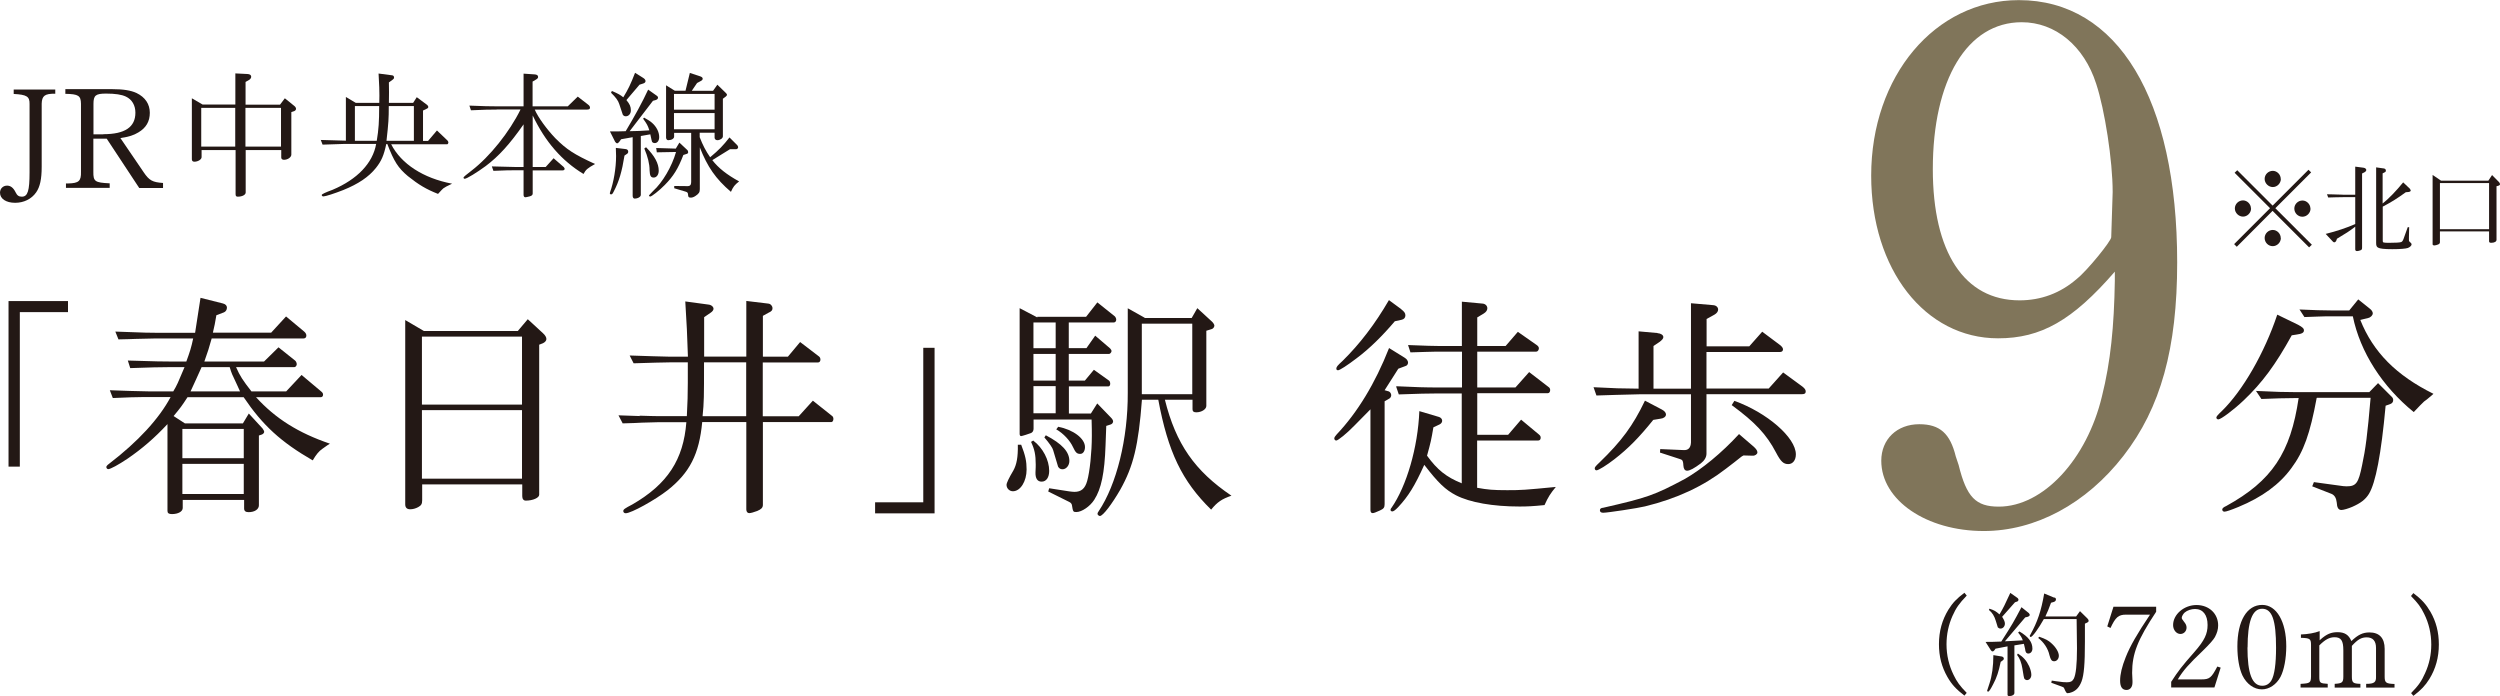 <?xml version="1.0" encoding="UTF-8"?><svg id="_レイヤー_2" xmlns="http://www.w3.org/2000/svg" viewBox="0 0 208.09 57.95"><defs><style>.cls-1{fill:#80755a;}.cls-1,.cls-2{stroke-width:0px;}.cls-2{fill:#231815;}</style></defs><g id="_ヘッダー"><path class="cls-2" d="M.71,25.06h4.95v.92H1.65v12.86h-.94v-13.79Z"/><path class="cls-2" d="M9.1,32.48l1.71.06c.79.02,1.55.04,1.69.04h1.92c.33-.55.37-.67.94-2.02h-1.32c-.75,0-1.45.02-3.2.08l-.2-.63c2.73.08,2.75.08,3.4.08h1.47c.29-.79.41-1.16.57-1.92h-3.06c-.26,0-.86.02-1.75.04-.22.02-.79.02-1.41.04l-.26-.65c2.73.1,2.79.1,3.42.1h3.22l.45-2.91,1.87.47c.22.06.33.18.33.35s-.1.33-.25.39l-.63.24c-.12.71-.14.81-.29,1.45h4.85l1.24-1.35,1.51,1.26c.12.1.18.22.18.33,0,.14-.08.24-.22.24h-7.66c-.25.88-.29,1.02-.61,1.92h4.97l1.2-1.18,1.38,1.1c.08.06.14.2.14.31s-.1.24-.2.24h-4.85c.33.75.55,1.08,1.28,2.02h2.89l1.28-1.37,1.63,1.37c.12.1.16.16.16.28s-.08.2-.18.2h-5.4c1.61,1.77,3.51,2.97,6.15,3.87-.1.06-.18.12-.22.14l-.41.29c-.29.2-.51.47-.8.96-2.65-1.53-4.16-2.91-5.75-5.26h-4.67c-.49.75-.57.86-1.16,1.57l.94.61h4.83l.49-.82,1.14,1.24c.08.1.14.22.14.29s-.08.18-.2.22l-.24.08v5.81c0,.33-.35.57-.86.57-.25,0-.37-.1-.37-.31v-.71h-5.11v.67c0,.29-.37.51-.9.51-.26,0-.37-.08-.37-.26v-7.23c-1.08,1.16-2.1,2.04-3.34,2.89-.73.49-1.41.86-1.59.86-.08,0-.16-.08-.16-.18,0-.06.08-.16.22-.26,2.42-1.85,4.18-3.77,5.13-5.56h-1.67c-.41,0-.98,0-1.63.02l-1.51.06-.25-.65ZM20.29,38.14v-2.44h-5.11v2.44h5.11ZM20.29,41.12v-2.51h-5.11v2.51h5.11ZM19.98,32.58l-.25-.55c-.43-.9-.45-.94-.61-1.47h-2.34c-.39.88-.49,1.08-.92,2.02h4.12Z"/><path class="cls-2" d="M35.28,27.55h7.82l.83-.98,1.26,1.16c.2.18.29.35.29.49s-.12.27-.29.35l-.31.12v12.49c0,.26-.53.49-1.12.49-.18,0-.29-.14-.29-.37v-.98h-8.33v1.32c0,.31-.08.43-.33.57-.22.12-.45.18-.67.18-.27,0-.41-.14-.41-.41v-15.34l1.57.92ZM43.45,33.68v-5.66h-8.33v5.66h8.33ZM43.45,39.84v-5.7h-8.33v5.7h8.33Z"/><path class="cls-2" d="M53.24,34.6c.69.02,1.26.04,1.63.04h2.3c.06-1.1.08-1.87.08-2.77v-1.71h-1.45c-.98.02-1.26.02-3.06.08l-.33-.65,1.87.06c.71.02,1.41.04,1.53.04h1.45c-.06-1.96-.1-2.61-.22-4.6l1.92.26c.24.02.43.18.43.35,0,.12-.1.24-.27.35l-.51.35v3.28h3.51v-4.63l1.83.22c.2.02.35.2.35.39,0,.16-.08.26-.33.37l-.47.26v3.4h2.08l1.02-1.22,1.57,1.2c.08.06.12.16.12.26,0,.14-.08.24-.2.24h-4.6v4.48h2.99l1.18-1.3,1.61,1.28c.06.04.1.14.1.24,0,.14-.08.26-.16.26h-5.71v6.89c0,.24-.14.37-.47.51-.27.1-.53.18-.67.18s-.24-.12-.24-.31v-7.27h-3.67c-.25,2.67-1.04,4.22-2.89,5.68-1.04.81-3.02,1.91-3.48,1.91-.12,0-.2-.08-.2-.18,0-.14.12-.22.75-.55,2.93-1.69,4.26-3.73,4.5-6.85h-2.26c-.2,0-.71.02-1.45.04-.22.02-.88.04-1.59.06l-.35-.67,1.77.06ZM62.11,34.64v-4.48h-3.51c0,2.91,0,3.3-.12,4.48h3.63Z"/><path class="cls-2" d="M77.79,42.73h-4.95v-.92h4.01v-12.86h.94v13.79Z"/><path class="cls-2" d="M85,37.02c.35.9.45,1.37.45,2.06,0,.98-.51,1.81-1.14,1.81-.29,0-.53-.24-.53-.53q0-.24.57-1.2c.27-.49.39-1.1.37-2.14h.27ZM86.34,26.37h4.06l.94-1.2,1.45,1.16c.06.06.12.18.12.27,0,.14-.08.24-.2.24h-3.75v2.14h1.47l.73-1.04,1.24,1.06c.06.06.12.16.12.22,0,.1-.12.24-.2.24h-3.36v2.22h1.34l.75-.9,1.26.9c.06.04.1.16.1.26,0,.12-.06.22-.14.22h-3.3v2.26h1.83l.53-.84,1.16,1.2c.1.1.16.22.16.29,0,.12-.08.22-.2.26l-.37.12-.06,1.63c-.08,2.28-.35,3.61-.94,4.52-.35.55-1.04,1.02-1.49,1.02-.26,0-.28-.02-.37-.59-.02-.1-.1-.2-.24-.26l-1.73-.86.08-.27,1.67.26c.16.02.31.04.43.04.57,0,.88-.27,1.06-.9.22-.77.39-2.42.39-3.75,0-.33,0-.77-.02-1.37h-4.83v.75c0,.18-.06.29-.2.37-.14.06-.77.26-.84.26s-.12-.08-.12-.18v-10.47l1.47.77ZM86.01,36.68c.79.59,1.32,1.61,1.32,2.51,0,.55-.24.9-.63.9-.35,0-.53-.27-.51-.79.02-.31.02-.57.02-.63,0-.82-.1-1.28-.39-1.89l.2-.12ZM87.87,28.98v-2.14h-1.85v2.14h1.85ZM87.87,31.68v-2.22h-1.85v2.22h1.85ZM87.87,34.4v-2.26h-1.85v2.26h1.85ZM87.05,36.23c1.35.71,1.96,1.37,1.96,2.14,0,.37-.26.69-.57.69-.16,0-.28-.06-.37-.22t-.41-1.37c-.04-.18-.31-.57-.73-1.06l.12-.18ZM88.07,35.52c1.26.24,2.24.98,2.24,1.69,0,.33-.16.57-.39.57-.28,0-.39-.1-.61-.57-.24-.53-.8-1.14-1.39-1.47l.16-.22ZM95.28,26.47h3.91l.47-.82,1.24,1.14c.1.1.18.24.18.31,0,.12-.1.26-.22.29l-.45.14v6.26c0,.27-.39.53-.84.53-.22,0-.31-.08-.31-.26v-.79h-2.3c.92,3.69,2.49,5.93,5.54,7.99-.79.27-1.18.53-1.69,1.16-2.43-2.38-3.59-4.81-4.4-9.15h-1.36c-.29,3.83-.71,5.54-1.81,7.5-.67,1.16-1.43,2.18-1.69,2.18-.08,0-.2-.1-.2-.18,0-.06.04-.14.1-.22,1.49-2.22,2.44-6.03,2.42-9.86v-7.03l1.41.79ZM99.24,32.81v-5.87h-4.2v5.87h4.2Z"/><path class="cls-2" d="M116.94,29.79c.16.1.26.26.26.39s-.08.26-.22.29l-.59.22-1.14,1.79.35.1c.1.04.2.18.2.31s-.08.26-.2.31l-.35.2v8.56c0,.29-.08.39-.39.53-.35.16-.51.22-.61.22-.12,0-.18-.1-.18-.27v-8.37c-.24.24-.67.67-1.32,1.34-.65.67-1.38,1.26-1.53,1.26-.08,0-.16-.08-.16-.18,0-.08.08-.2.2-.33,1.73-1.83,3.2-4.24,4.36-7.19l1.32.82ZM116.63,25.74c.26.2.35.33.35.51,0,.2-.12.33-.33.37l-.55.12c-1,1.18-2.08,2.26-3.18,3.08-.77.59-1.41,1-1.55,1-.08,0-.14-.06-.14-.12,0-.16.08-.26.53-.67,1.41-1.39,2.67-3.02,3.85-5.05l1.02.75ZM116.24,32.15l1.94.08c.61.02,1.12.02,1.45.02h2.06v-2.98h-1.85c-.06,0-.63,0-1.14.02l-1.3.04-.2-.61c1.55.06,2.08.08,2.63.08h1.85v-3.69l1.73.16c.22.02.39.18.39.39,0,.16-.1.31-.29.43l-.55.33v2.38h2.36l1.02-1.18,1.57,1.1c.12.08.18.18.18.27,0,.14-.1.28-.22.28h-4.91v2.98h3.18l1.14-1.28,1.61,1.24c.1.06.14.16.14.26,0,.14-.08.26-.2.26h-5.87v3.46h2.57l1.08-1.26,1.49,1.24c.1.08.14.16.14.26,0,.16-.08.24-.24.24h-5.05v3.93c.88.16,1.33.2,2.51.2s1.47-.02,4.04-.27c-.45.55-.63.82-.94,1.51-.98.1-1.45.12-2.08.12-2.2,0-4.12-.33-5.3-.94-.86-.45-1.47-1.02-2.63-2.53-.79,1.75-1.32,2.61-2.18,3.53-.25.26-.39.35-.49.35-.06,0-.14-.06-.14-.12,0-.04.02-.12.08-.18,1.26-1.81,2.2-5.03,2.32-8.05l1.65.49c.16.06.25.18.25.31s-.08.24-.22.31l-.51.24c-.18,1.06-.22,1.24-.53,2.36.86,1.18,1.59,1.77,2.89,2.3v-7.48h-2.06c-.79,0-1.47.02-3.18.08l-.22-.65Z"/><path class="cls-2" d="M137.96,27.73c.29.02.49.16.49.33,0,.12-.1.24-.33.41l-.49.33v3.55h3.12v-7.11l1.85.16c.26.02.41.18.41.37,0,.16-.12.31-.29.41l-.67.37v2.28h3.55l1.08-1.22,1.47,1.1c.18.14.26.26.26.37,0,.14-.1.22-.26.22h-6.11v3.04h5.18l1.2-1.34,1.61,1.18c.2.16.27.27.27.41,0,.16-.1.22-.31.22h-7.95v4.95c0,.29-.16.57-.47.81-.55.41-.92.61-1.14.61-.2,0-.29-.16-.31-.41-.02-.39-.06-.49-.26-.55l-1.69-.55.02-.29,1.87.08h.06c.39.04.61-.18.63-.63v-4.01h-4.32c-1.55.04-2.44.06-3.55.1l-.24-.69c1.87.1,2.16.1,3.75.12v-4.77l1.57.14ZM138.36,34.11c.2.1.31.26.31.39,0,.18-.2.33-.45.35l-.61.1c-1.18,1.47-2.08,2.38-3.24,3.28-.63.49-1.32.92-1.49.92-.08,0-.14-.08-.14-.16,0-.1.06-.18.41-.51,1.81-1.75,2.77-3.04,3.77-5.13l1.43.75ZM146.04,37.25c.16.14.24.29.24.41,0,.14-.2.29-.41.27l-.75-.02c-.12.06-.2.12-.22.14-.31.26-.73.57-1.26.98-1.85,1.43-4.04,2.47-6.72,3.12-.55.14-3.12.53-3.48.53-.18,0-.27-.08-.27-.2,0-.14.08-.2.29-.22,3.67-.84,4.24-1.04,6.79-2.4,1.41-.81,3.06-2.16,4.5-3.73l1.28,1.1ZM144.35,33.36c2.73.98,5.13,3.06,5.13,4.46,0,.49-.26.81-.63.81-.41,0-.63-.22-1.02-.96-.79-1.51-1.75-2.53-3.69-3.95l.22-.35Z"/><path class="cls-1" d="M176.03,22.61c-3.52,4.06-6.14,5.55-9.72,5.55-6.08,0-10.56-5.73-10.56-13.54,0-8.29,5.31-14.61,12.29-14.61,8.23,0,13.18,8.23,13.18,21.83,0,7.16-1.37,12.11-4.47,16.1-3.1,4-7.34,6.26-11.63,6.26-4.77,0-8.53-2.56-8.53-5.85,0-1.79,1.31-3.04,3.16-3.04,1.73,0,2.57.78,3.04,2.68l.24.72c.66,2.68,1.43,3.46,3.34,3.46,3.7,0,7.34-3.94,8.59-9.19.72-2.86,1.01-5.85,1.07-9.6v-.78ZM175.85,15.99c0-2.62-.66-6.86-1.37-9.01-1.01-3.16-3.4-5.13-6.2-5.13-4.53,0-7.4,4.77-7.4,12.23,0,6.92,2.62,10.92,7.22,10.92,1.79,0,3.4-.6,4.77-1.79.9-.72,2.86-3.16,2.86-3.46l.12-3.76Z"/><path class="cls-2" d="M190.75,27.92c-1.35,2.45-2.45,3.93-3.97,5.38-.86.82-1.92,1.61-2.14,1.61-.08,0-.16-.08-.16-.14,0-.1.08-.2.47-.57,1.73-1.69,3.54-4.83,4.6-8.01l1.73.84c.37.2.49.31.49.47,0,.2-.18.29-.63.35l-.39.06ZM192.83,33.13c-.55,2.97-1.08,4.46-2.1,5.83-.98,1.35-2.43,2.42-4.42,3.24-.63.26-1.02.39-1.16.39-.1,0-.18-.08-.18-.18s.12-.2.33-.29c3.81-2.1,5.36-4.42,6.03-8.99-1.49.02-1.71.02-3.1.08l-.45-.67c1.69.08,2.36.1,3.26.1h6.17l.73-.75,1.1,1.1c.12.1.16.2.16.31,0,.16-.08.27-.24.33l-.39.14c-.37,4.05-.83,6.42-1.39,7.34-.29.47-.69.77-1.39,1.08-.33.14-.73.26-.9.26-.25,0-.37-.2-.39-.63q-.06-.55-.43-.71l-1.61-.63.14-.35,2.12.29c.2.04.47.06.61.06.79,0,.98-.27,1.28-1.75.29-1.34.45-2.57.71-5.62h-4.46ZM192.91,25.82l1.12.02h1.51l.75-.92.96.77c.16.12.25.27.25.39,0,.16-.18.35-.39.39l-.65.16c1.08,2.69,2.99,4.61,6.09,6.15-.14.14-.31.27-.31.27-.16.14-.31.26-.47.37-.16.14-.43.43-.86.88-2.61-2.12-4.46-4.99-5.07-7.97h-1.81c-.31,0-.67,0-1.1.02l-1.12.04-.41-.63,1.51.06Z"/><path class="cls-2" d="M4.59,7.8c-.86-.01-1.1.17-1.12.83v5.25c0,1.03-.14,1.67-.46,2.13-.39.56-1.03.87-1.75.87-.76,0-1.26-.34-1.26-.84,0-.34.25-.59.59-.59.3,0,.53.19.71.56.13.27.27.36.52.36.49,0,.64-.49.64-2.01v-5.71c.01-.62-.23-.77-1.32-.83v-.37h3.46v.37Z"/><path class="cls-2" d="M5.5,15.27h.18c.88-.02,1.08-.2,1.06-.97v-5.66c-.01-.68-.21-.81-1.3-.83v-.39h3.88c.94,0,1.56.1,2.04.32.73.35,1.11.93,1.11,1.65s-.31,1.25-.95,1.63c-.4.24-.76.36-1.5.47l1.94,2.85c.46.68.73.83,1.61.89v.42h-1.98l-2.71-4.11h-1.11v2.75c-.01.82.13.91,1.36.97v.38h-3.64v-.38ZM8.6,11.17c1.8,0,2.67-.59,2.67-1.79,0-.61-.28-1.1-.79-1.34-.36-.17-.88-.25-1.65-.25-.87,0-1.05.15-1.05.86v2.53h.82Z"/><path class="cls-2" d="M16.86,8.7h2.73v-2.59l1.01.05c.2.01.31.09.31.23,0,.1-.08.22-.22.29l-.25.14v1.89h2.87l.4-.53.79.64c.09.07.14.16.14.24s-.06.15-.15.19l-.24.08v3.54c0,.22-.3.43-.61.43-.14,0-.23-.07-.23-.19v-.62h-2.96v3.53c0,.2-.29.35-.66.35-.13,0-.18-.06-.18-.21v-3.67h-2.83v.59c0,.19-.3.38-.6.38-.13,0-.21-.07-.21-.2v-5.08l.91.53ZM19.58,12.2v-3.22h-2.83v3.22h2.83ZM23.39,12.2v-3.22h-2.96v3.22h2.96Z"/><path class="cls-2" d="M28.79,11.72v-3.65l.82.49h1.96c.01-.27.01-.49.01-.61,0-.44-.01-.8-.07-1.83l1.14.15c.09.01.15.08.15.19,0,.06-.04.12-.1.16l-.33.24c.01.36.01.66.01.83,0,.2,0,.49-.01.87h2.02l.3-.47.86.64c.07.06.1.12.1.17,0,.07-.05.12-.15.16l-.29.14v2.53h.42l.74-.87.88.84s.07.09.07.15c0,.08-.05.16-.1.16h-4.66c.83,1.63,2.68,2.83,5.07,3.28-.45.21-.59.29-.73.39-.09.08-.15.14-.44.46-.97-.38-1.61-.76-2.51-1.48-.81-.68-1.15-1.21-1.71-2.67h-.09c-.2.95-.4,1.41-.86,1.99-.6.75-1.46,1.33-2.72,1.84-.71.28-1.48.53-1.65.53-.08,0-.14-.05-.14-.12q0-.1.9-.43c2.06-.87,3.35-2.22,3.63-3.82h-2.61c-.75.02-1.38.05-1.85.06l-.15-.39,2.1.06ZM31.36,11.72c.16-.97.2-1.58.2-2.89h-2.02v2.89h1.83ZM34.45,11.72v-2.89h-2.09c0,1.04-.02,1.38-.19,2.89h2.28Z"/><path class="cls-2" d="M41.34,9.12c-.58,0-1.04.01-2.14.06l-.13-.39c1.2.05,1.7.06,2.27.06h2.24v-2.72l.9.06c.21.01.31.08.31.22,0,.08-.06.15-.19.22l-.27.16v2.06h2.93l.83-.81.89.69c.08.06.13.15.13.23,0,.12-.08.16-.25.16h-4.35c.27.64,1,1.64,1.72,2.39.94.94,1.54,1.33,3.3,2.14-.64.36-.76.46-.96.83-1.8-1.09-3.18-2.67-4.23-4.87v4.29h1.08l.66-.73.84.73s.08.1.08.15c0,.07-.06.13-.15.13h-2.51v1.93c0,.12-.08.19-.27.24-.13.03-.28.07-.33.07-.1,0-.16-.07-.16-.2v-2.05h-.64c-.52,0-.94.01-1.87.05l-.13-.37c1.05.02,1.27.03,2,.05h.64v-3.55c-1.15,1.65-2.07,2.66-3.15,3.47-.72.53-1.58,1.06-1.75,1.06-.06,0-.1-.05-.1-.1q0-.07.66-.57c1.54-1.18,3.17-3.23,4.09-5.1h-2Z"/><path class="cls-2" d="M52.08,12.41c.13.01.21.09.21.22,0,.07-.04.14-.09.17l-.22.15c-.21,1.32-.45,2.15-.9,3-.09.19-.14.23-.22.23-.06,0-.1-.05-.1-.09,0-.03.01-.06.02-.09.3-.83.5-2.01.5-3.01,0-.14-.01-.38-.02-.68l.83.1ZM53.34,16.22c0,.16-.24.31-.52.31-.09,0-.16-.09-.16-.23v-4.88l-.96.17-.16.22c-.06.07-.12.12-.17.12s-.13-.06-.17-.13l-.43-.86c.62,0,.72,0,1.31-.02.74-1.23,1.42-2.48,1.87-3.46l.65.46c.14.09.17.14.17.21,0,.09-.07.16-.2.2l-.22.06-1.94,2.53c.6-.01.94-.02,1.64-.07-.13-.4-.2-.53-.52-.97l.08-.09c.33.19.49.28.66.43.37.32.6.77.6,1.19,0,.29-.15.5-.37.5-.1,0-.2-.05-.23-.12-.01-.01-.06-.22-.14-.61l-.79.14v4.9ZM50.93,7.57c.55.24.69.32.95.53.42-.69.61-1.09.98-2.04l.67.42c.13.08.2.17.2.27s-.07.16-.19.2l-.31.1-1.09,1.28c.28.34.37.54.37.86,0,.28-.18.49-.43.49-.1,0-.18-.05-.24-.13t-.3-.9c-.09-.28-.28-.54-.68-.93l.07-.15ZM53.78,12.26c.72.73,1.05,1.35,1.05,1.95,0,.32-.17.57-.42.57s-.32-.16-.34-.6c0-.54-.15-1.13-.44-1.82l.14-.1ZM56.55,11.87l.64.6c.06.05.09.12.09.19,0,.08-.04.13-.12.15l-.28.09c-.44,1.15-.83,1.77-1.55,2.5-.46.47-1.09.96-1.21.96-.06,0-.1-.05-.1-.1t.34-.36c.79-.71,1.57-2.05,1.91-3.25-.74.01-.84.01-1.6.03l-.05-.36c.77.02.89.03,1.63.05l.3-.5ZM56.17,7.55h.89l.36-1.48.82.27c.17.05.25.12.25.21,0,.08-.05.14-.19.21l-.28.15-.44.65h1.77l.36-.51.68.66c.08.07.12.13.12.19,0,.03-.04.09-.09.13l-.25.19v3.13c0,.16-.23.32-.46.32-.13,0-.23-.09-.23-.21v-.41h-1.24v.37c.27.69.5,1.13.87,1.67.74-.62,1.08-.97,1.61-1.65l.65.65s.07.1.07.16c0,.09-.07.16-.16.17h-.52s-1.47.91-1.47.91c.51.66,1.21,1.21,2.23,1.77-.38.3-.49.44-.68.87-1.27-1.09-1.95-2.07-2.59-3.7v3.47c0,.27-.08.38-.36.57-.15.1-.27.14-.39.14-.18,0-.22-.05-.23-.25-.01-.16-.05-.2-.21-.25l-.94-.28v-.19s.79.01.79.01h.09c.43.03.52-.03.53-.36v-4.07h-1.42v.31c0,.17-.21.3-.5.3-.09,0-.17-.1-.17-.22v-4.35l.74.46ZM59.48,9.13v-1.31h-3.38v1.31h3.38ZM59.48,10.76v-1.35h-3.38v1.35h3.38Z"/><path class="cls-2" d="M163.69,49.59c-.61.63-.88,1.02-1.17,1.67-.33.74-.5,1.54-.5,2.37,0,.9.2,1.76.59,2.55.28.58.52.91,1.09,1.49l-.19.23c-.69-.53-1.06-.93-1.42-1.56-.47-.83-.7-1.7-.7-2.72,0-1.07.26-2.02.79-2.88.35-.56.68-.91,1.33-1.4l.19.23Z"/><path class="cls-2" d="M166.1,53.99l-.09.13c-.06.07-.1.1-.16.1-.05,0-.1-.04-.14-.1l-.44-.69c.45,0,.55,0,1.31-.03.94-1.47,1.03-1.63,1.68-2.86l.61.49s.08.1.08.15c0,.07-.08.13-.17.16l-.21.05-1.69,1.99,1.49-.08c-.08-.23-.16-.36-.39-.65l.11-.09c.76.45,1.08.89,1.08,1.43,0,.24-.15.41-.35.41-.07,0-.15-.05-.18-.09-.04-.07-.07-.16-.08-.3-.02-.09-.05-.24-.1-.42l-.79.13v3.96c0,.15-.18.26-.43.26-.09,0-.14-.04-.14-.12v-4.02l-.98.19ZM166.66,54.66c.08.02.13.09.13.16,0,.07-.04.12-.13.18l-.13.09c-.17.81-.32,1.29-.62,1.85-.23.45-.35.63-.43.63-.04,0-.08-.04-.08-.08t.19-.58c.22-.65.33-1.46.33-2.38l.74.12ZM165.58,50.66c.43.14.55.22.85.48.33-.56.46-.83.9-1.79l.61.43s.07.08.07.13c0,.08-.05.14-.11.16l-.18.06-1.07,1.21c.17.27.23.42.23.57,0,.22-.16.41-.36.41-.09,0-.17-.04-.23-.1t-.17-.55c-.12-.4-.29-.67-.57-.9l.04-.1ZM167.95,54.39c.47.3.73.6.95,1.07.11.25.18.51.18.71,0,.25-.16.44-.36.44-.08,0-.17-.05-.21-.1q-.06-.08-.17-.84c-.08-.51-.23-.89-.45-1.16l.07-.1ZM171.01,49.73c.08.03.12.09.12.16,0,.11-.08.19-.2.22l-.21.06c-.21.56-.28.75-.47,1.14h2.56l.32-.44.62.61c.07.07.1.14.1.19,0,.07-.05.12-.14.16l-.17.08v1.5c0,1.88-.08,2.77-.28,3.31-.18.46-.42.74-.79.89-.14.06-.29.09-.39.09q-.1,0-.25-.37c-.02-.06-.06-.11-.08-.12,0,0-.05-.02-.11-.05l-.9-.33.04-.18c.15.02.29.04.34.05.55.08.69.09.91.09.32,0,.45-.07.58-.29.18-.35.27-1.18.27-2.53q0-.37-.03-2.44h-2.73c-.44.79-.95,1.49-1.09,1.49-.04,0-.08-.04-.08-.08,0-.03,0-.07.04-.1.6-1.07.91-1.99,1.16-3.44l.84.35ZM169.74,53c.56.2.76.31,1.02.55.37.33.61.74.61,1.03,0,.26-.17.46-.39.46-.2,0-.29-.12-.39-.5-.12-.56-.47-1.08-.94-1.44l.09-.1Z"/><path class="cls-2" d="M175.92,50.5h3.55v.42c-1.55,2.34-2,3.49-2,5.09q0,.24.03.66v.14c0,.38-.2.62-.5.62-.35,0-.53-.26-.53-.77,0-.54.15-1.17.47-1.97.37-.93.94-1.92,2.02-3.53h-1.99c-.64,0-.88.21-1.3,1.11l-.27-.13.52-1.65Z"/><path class="cls-2" d="M180.71,56.77c.62-.95.87-1.28,1.96-2.52.82-.94,1.08-1.48,1.08-2.23,0-.84-.39-1.33-1.04-1.33-.31,0-.65.11-.86.29-.12.1-.25.32-.25.44,0,.08.03.12.18.32.16.19.22.33.22.5,0,.3-.23.53-.51.53-.33,0-.61-.33-.61-.74,0-.89.91-1.67,1.95-1.67s1.8.72,1.8,1.69c0,.35-.09.64-.27.98q-.19.34-1.02,1.15c-1.17,1.12-1.6,1.6-2.07,2.37h1.97c.67,0,.83-.13,1.32-1.07l.28.09-.52,1.65h-3.6v-.46Z"/><path class="cls-2" d="M190.3,53.79c0,1.01-.18,1.98-.48,2.55-.34.64-.94,1.04-1.55,1.04-.65,0-1.27-.44-1.62-1.16-.26-.56-.42-1.41-.42-2.41,0-2.13.79-3.46,2.07-3.46,1.19,0,2,1.39,2,3.44ZM187.07,53.88c0,2.19.39,3.2,1.23,3.2.33,0,.58-.15.76-.44.26-.45.39-1.38.39-2.72,0-2.32-.33-3.25-1.16-3.25s-1.21,1.09-1.21,3.23Z"/><path class="cls-2" d="M191.52,56.92c.75-.04.83-.09.84-.61v-2.63c0-.51-.09-.57-.84-.59v-.28c.58-.02,1.15-.12,1.56-.28v.77l.08-.08c.5-.44.87-.6,1.41-.6.59,0,.93.22,1.15.74.54-.52.95-.72,1.5-.72.83,0,1.27.47,1.27,1.37v2.3c0,.51.1.6.82.62v.3h-2.36v-.31c.67,0,.84-.13.82-.61v-2.38c0-.58-.26-.88-.78-.88-.44,0-.75.18-1.23.71v2.55c0,.51.09.59.71.61v.31h-2.14v-.31c.62-.04.72-.11.72-.61v-2.19c0-.8-.19-1.08-.73-1.08-.43,0-.79.2-1.27.68v2.59c0,.53.05.57.7.61v.31h-2.26v-.31Z"/><path class="cls-2" d="M200.87,49.36c.7.53,1.06.93,1.43,1.56.47.82.7,1.7.7,2.72,0,1.07-.26,2.02-.79,2.88-.35.56-.69.91-1.33,1.4l-.19-.23c.62-.63.88-1.01,1.17-1.67.34-.74.51-1.54.51-2.37,0-.9-.2-1.77-.59-2.55-.28-.58-.53-.91-1.1-1.49l.19-.23Z"/><path class="cls-2" d="M189.17,17.11l2.98-2.98.22.22-2.98,2.98,3.04,3.04-.23.22-3.04-3.04-2.98,2.99-.22-.22,2.99-2.99-2.95-2.95.22-.21,2.94,2.94ZM187.37,17.35c0,.37-.31.68-.67.68s-.68-.31-.68-.68.31-.67.68-.67c.35,0,.66.31.66.67ZM189.85,14.89c0,.37-.31.68-.67.68s-.68-.31-.68-.68.31-.67.68-.67c.35,0,.66.31.66.67ZM189.85,19.81c0,.37-.31.68-.68.68s-.67-.31-.67-.68.31-.67.68-.67c.35,0,.66.31.66.67ZM192.32,17.36c0,.37-.31.68-.68.68s-.67-.31-.67-.68.31-.67.68-.67c.35,0,.66.31.66.67Z"/><path class="cls-2" d="M196.05,16.41h-.96c-.51,0-.8.02-1.3.03l-.1-.27c.34,0,.71.02.82.02.27,0,.53.02.57.02h.96v-2.34l.69.09c.14.02.23.1.23.19,0,.07-.06.14-.15.19l-.2.1v6.17c0,.14-.03.19-.15.23-.07.03-.21.06-.27.06-.09,0-.15-.05-.15-.14v-1.89c-.51.39-.77.55-1.52,1l-.07.19c-.03.06-.09.11-.16.11-.04,0-.08-.02-.13-.08l-.58-.62c.92-.23,1.75-.51,2.46-.82v-2.25ZM198.38,14.01c.14.02.21.08.21.19,0,.08-.02.11-.15.17l-.12.06v2.51c.52-.41,1.14-1.06,1.71-1.76l.55.52s.08.11.08.15c0,.07-.06.11-.18.13l-.23.02c-.74.53-1.11.77-1.92,1.2v2.83c0,.17.02.18.56.18.49,0,.85-.02.97-.06.09-.03.15-.12.21-.29l.34-.95h.12l-.02.81v.19c0,.15,0,.17.1.25.08.06.12.13.12.18,0,.1-.13.23-.31.3-.18.06-.64.1-1.3.1s-1.03-.04-1.18-.13c-.12-.07-.16-.16-.16-.39v-6.29l.63.09Z"/><path class="cls-2" d="M203.17,15.04h3.95l.31-.47.59.6s.07.1.07.16-.05.1-.13.13l-.16.04v4.46c0,.15-.17.25-.44.25-.13,0-.18-.04-.18-.14v-.81h-4.09v.89c0,.1-.04.15-.15.2-.1.04-.24.08-.31.08-.08,0-.15-.04-.15-.09v-5.78l.69.47ZM207.18,19.08v-3.84h-4.09v3.84h4.09Z"/></g></svg>